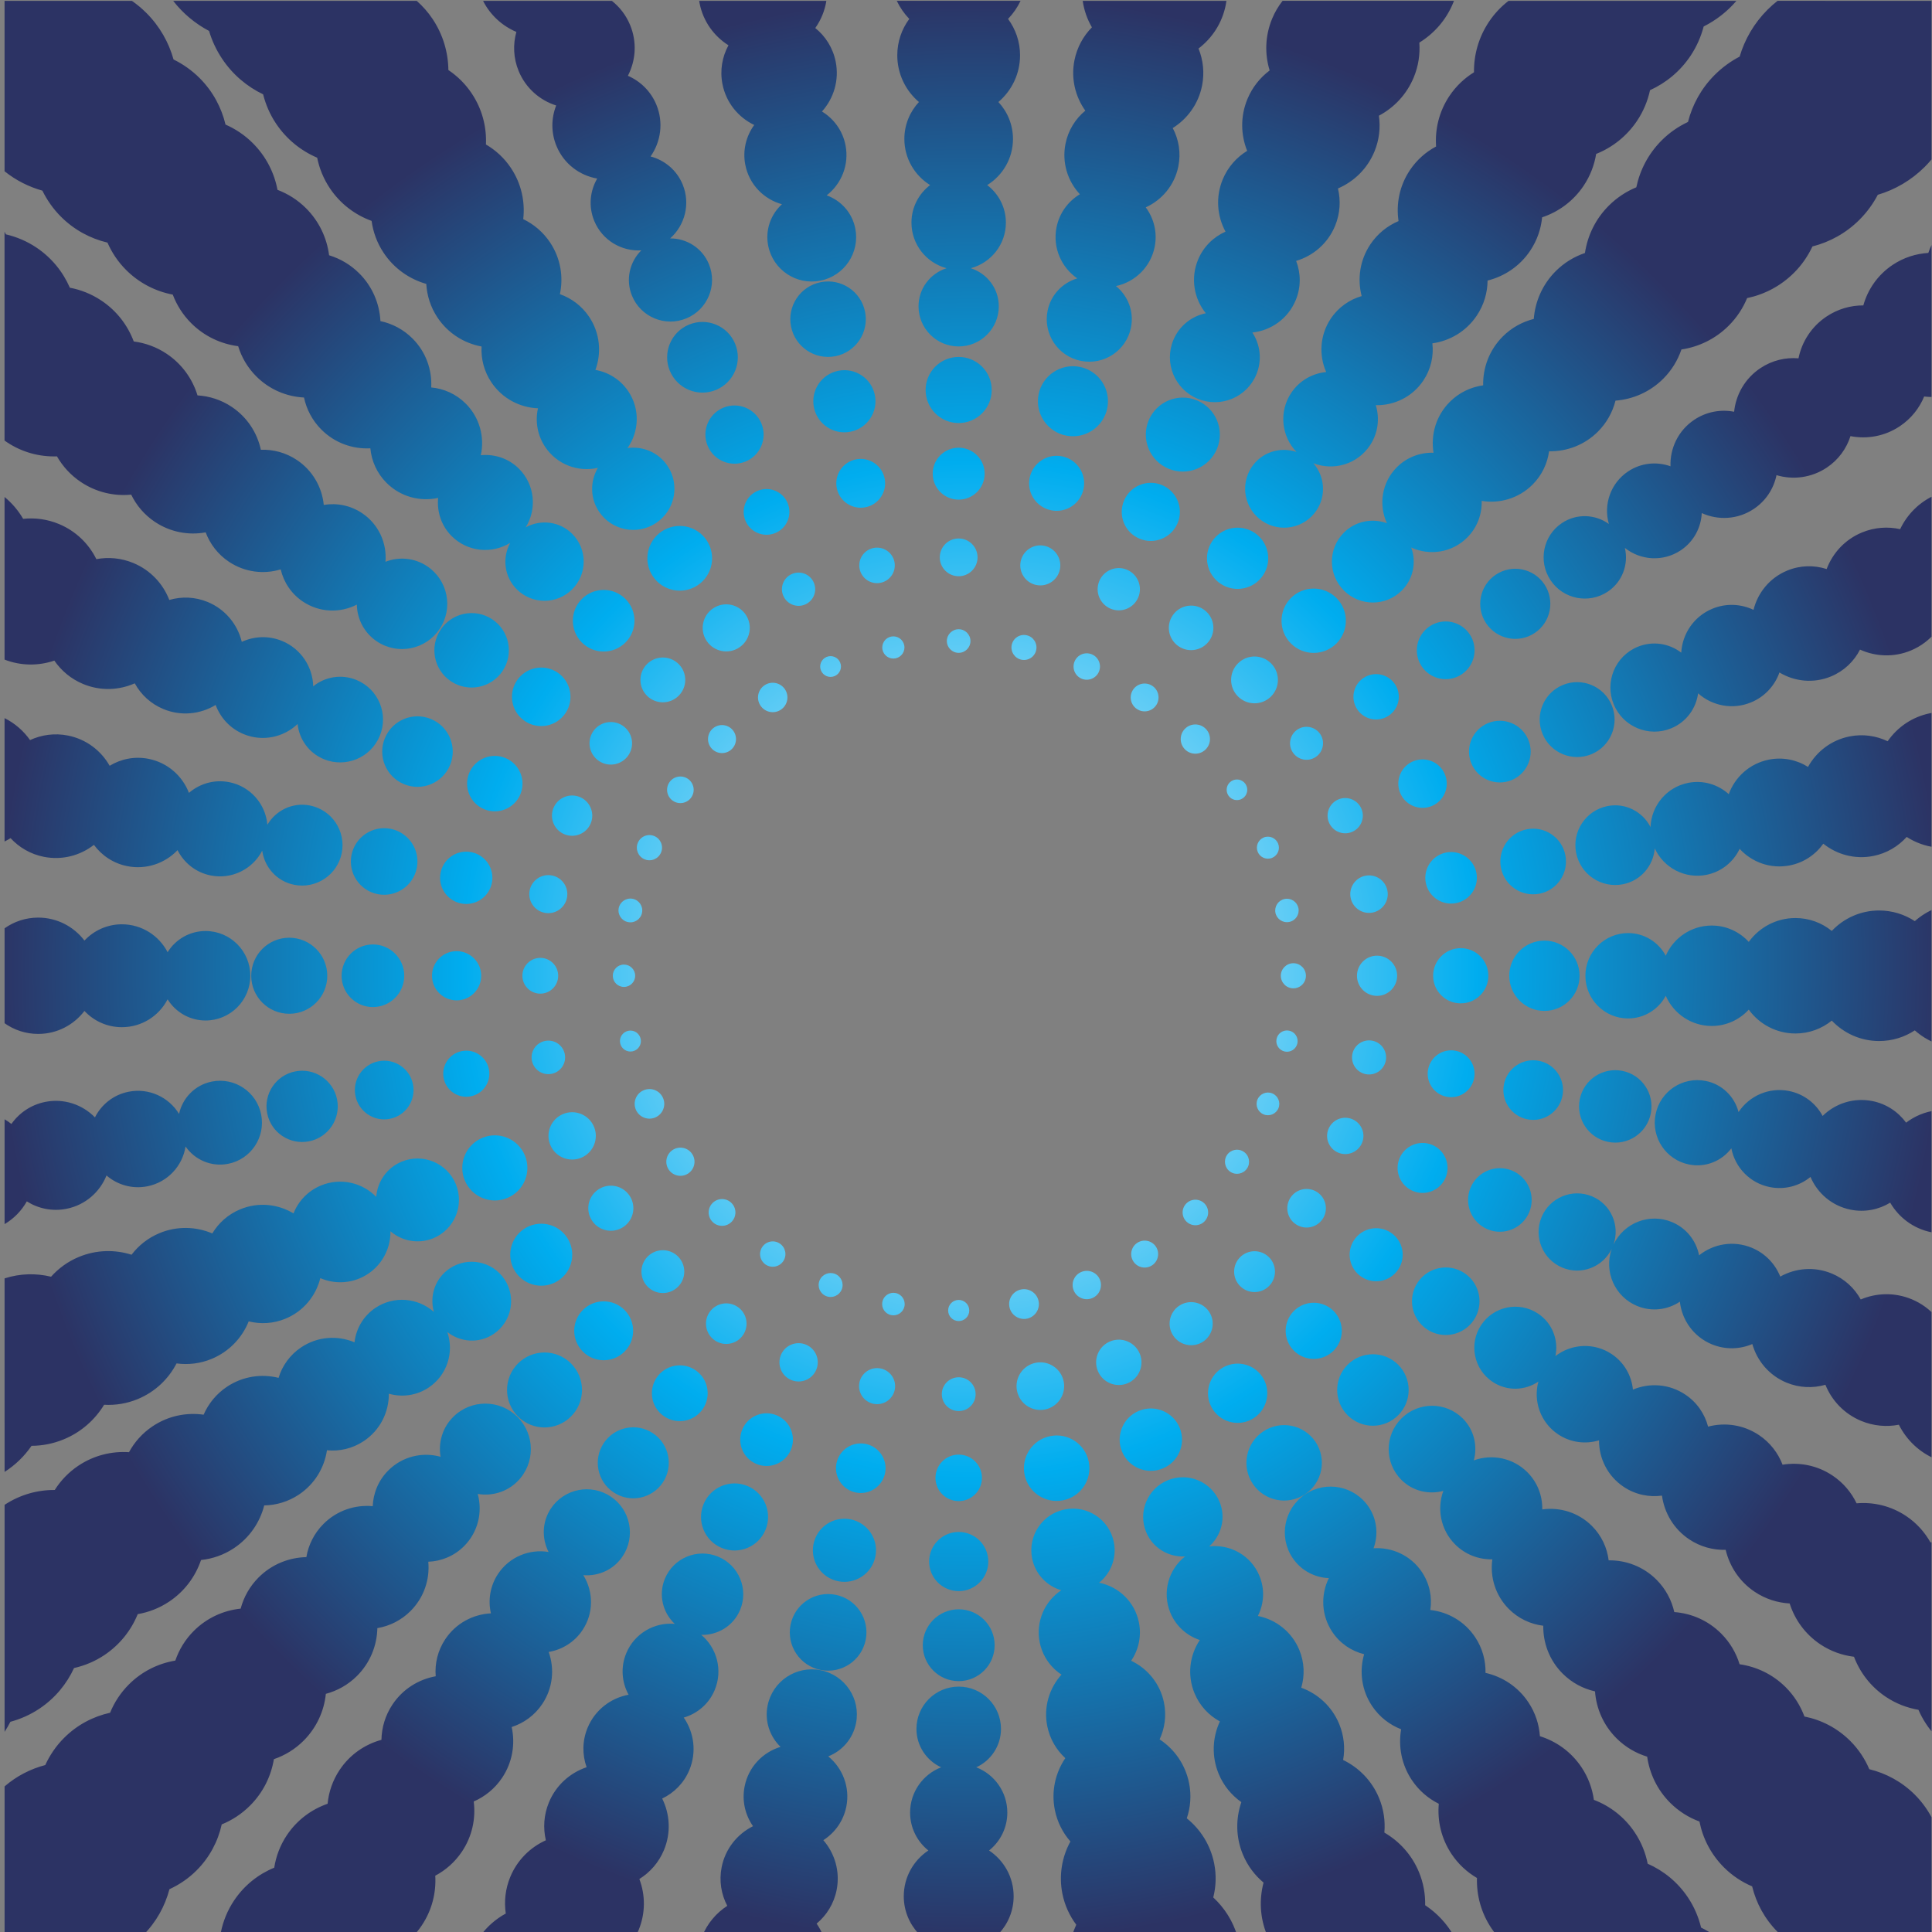<?xml version="1.0" encoding="UTF-8"?>
<svg version="1.1" viewBox="0 0 800 800" xml:space="preserve" xmlns="http://www.w3.org/2000/svg"><rect x="0" y="0" width="800" height="800" fill="#808080" stroke="none"/><defs><clipPath id="b"><path d="m0 600h600v-600h-600z"/></clipPath><radialGradient id="a" cx="0" cy="0" r="1" gradientTransform="matrix(300.3 0 0 -300.3 301.4 299.25)" gradientUnits="userSpaceOnUse"><stop stop-color="#fff" offset="0"/><stop stop-color="#00adef" offset=".52"/><stop stop-color="#2c3364" offset="1"/></radialGradient></defs><g transform="matrix(1.333 0 0 -1.333 0 800)"><g clip-path="url(#b)"><path d="m399.14 273.5c1.789-0.357 3.534 0.814 3.89 2.601 0.353 1.788-0.805 3.533-2.599 3.891-1.793 0.353-3.535-0.805-3.893-2.604-0.356-1.788 0.811-3.527 2.602-3.888m50.214-14.035c3.94-0.785 7.771 1.78 8.558 5.722 0.785 3.942-1.776 7.774-5.716 8.555-3.942 0.784-7.776-1.78-8.563-5.722-0.785-3.937 1.781-7.774 5.721-8.555m35.998 0.262c0.998 5.012-2.257 9.894-7.275 10.89-5.016 0.998-9.898-2.258-10.892-7.28-1.002-5.01 2.261-9.892 7.278-10.887 5.017-1.003 9.893 2.258 10.889 7.277m14.22-14.296c6.091-1.215 12.015 2.739 13.226 8.834 1.214 6.099-2.746 12.018-8.84 13.231-6.093 1.213-12.018-2.748-13.229-8.844-1.21-6.091 2.746-12.009 8.843-13.221m101.8 9.784c-3.405-0.429-6.594-1.769-9.264-3.806-2.456 3.351-6.103 5.839-10.503 6.713-5.803 1.154-11.506-0.764-15.43-4.627-2.076 3.875-5.804 6.825-10.448 7.75-6.251 1.241-12.357-1.539-15.667-6.543-1.237 4.761-5.07 8.644-10.216 9.665-7.169 1.426-14.14-3.23-15.562-10.397-1.426-7.164 3.229-14.132 10.4-15.559 5.147-1.025 10.174 1.096 13.137 5.02 1.144-5.892 5.722-10.801 11.967-12.04 4.65-0.923 9.222 0.376 12.62 3.159 2.149-5.068 6.682-9.024 12.489-10.178 4.394-0.875 8.719 0.027 12.27 2.182 2.671-4.598 7.213-8.081 12.838-9.201 0.457-0.091 0.914-0.164 1.369-0.221zm-177.12 11.266c2.863-0.567 5.652 1.295 6.222 4.164 0.572 2.868-1.291 5.654-4.159 6.225-2.869 0.564-5.652-1.298-6.223-4.167-0.569-2.869 1.291-5.65 4.16-6.222m50.793-42.863c2.087 5.036-0.308 10.821-5.348 12.908-5.038 2.083-10.817-0.312-12.903-5.349-2.089-5.04 0.306-10.818 5.348-12.904 5.036-2.086 10.815 0.303 12.903 5.345m-62.371 25.836c-1.194-2.88 0.175-6.179 3.053-7.373 2.883-1.194 6.181 0.173 7.378 3.049 1.192 2.881-0.18 6.182-3.058 7.375-2.879 1.192-6.182-0.171-7.373-3.051m36.397-15.082c1.644 3.962-0.238 8.5-4.198 10.145-3.958 1.636-8.498-0.241-10.14-4.202-1.641-3.959 0.242-8.5 4.202-10.14 3.96-1.642 8.5 0.24 10.136 4.197m152.3-43.224c-2.003 2.291-4.548 4.17-7.549 5.414-5.272 2.184-10.936 1.991-15.808-0.074-1.941 3.507-5.022 6.411-9.013 8.064-5.403 2.239-11.254 1.693-15.986-0.957-1.568 3.91-4.644 7.213-8.84 8.953-5.673 2.348-11.909 1.241-16.378-2.347-0.88 4.485-3.914 8.459-8.45 10.339-6.971 2.888-14.925-0.244-18.125-6.985 2.052 5.946-0.811 12.536-6.699 14.975-6.123 2.539-13.137-0.368-15.671-6.494-2.532-6.118 0.371-13.132 6.492-15.667 5.89-2.438 12.574 0.195 15.323 5.855-2.498-7.034 0.907-14.865 7.88-17.752 4.54-1.882 9.494-1.215 13.283 1.333 0.625-5.7 4.251-10.895 9.92-13.243 4.203-1.737 8.71-1.574 12.585 0.08 1.471-5.222 5.224-9.747 10.623-11.986 3.992-1.649 8.229-1.776 12.079-0.669 1.984-4.905 5.857-9.044 11.131-11.228 3.842-1.593 7.891-1.915 11.69-1.181 2.348-4.674 6.302-8.566 11.513-10.726zm-204.24 64.741c0.747 1.8-0.108 3.864-1.909 4.614-1.798 0.742-3.862-0.117-4.604-1.911-0.749-1.805 0.104-3.865 1.901-4.608 1.799-0.75 3.869 0.11 4.612 1.905m-14.95-19.738c1.721-1.148 4.049-0.691 5.198 1.035 1.15 1.719 0.688 4.043-1.035 5.19-1.718 1.156-4.045 0.691-5.196-1.027-1.147-1.726-0.682-4.051 1.033-5.198m40.731-32.625c3.785-2.527 8.9-1.512 11.429 2.278 2.532 3.782 1.513 8.902-2.275 11.428-3.78 2.535-8.896 1.51-11.43-2.27-2.524-3.789-1.506-8.905 2.276-11.436m-20.365 16.313c2.755-1.839 6.473-1.103 8.316 1.651 1.838 2.757 1.095 6.473-1.651 8.315-2.76 1.839-6.48 1.096-8.319-1.652-1.838-2.752-1.102-6.48 1.654-8.314m40.727-32.625c4.819-3.215 11.333-1.92 14.553 2.895 3.218 4.816 1.918 11.334-2.896 14.552-4.817 3.218-11.332 1.924-14.549-2.894-3.218-4.817-1.923-11.335 2.892-14.553m158.1-66.179c-0.57 0.02-1.142 0.022-1.711 5e-3 -1.789 3.182-4.314 6.016-7.556 8.182-4.716 3.152-10.143 4.399-15.383 3.943-1.627 3.385-4.133 6.398-7.482 8.634-4.747 3.173-10.289 4.205-15.513 3.362-1.392 3.634-3.868 6.887-7.346 9.212-4.832 3.228-10.576 3.989-15.788 2.616-1.031 3.931-3.433 7.52-7.076 9.954-5 3.342-11.113 3.713-16.273 1.542-0.418 4.324-2.698 8.429-6.591 11.033-5.492 3.669-12.526 3.219-17.482-0.615 1.025 4.935-0.93 10.214-5.38 13.185-5.848 3.911-13.758 2.335-17.671-3.513-3.905-5.846-2.327-13.76 3.519-17.67 4.447-2.974 10.076-2.761 14.239 0.077-1.644-6.043 0.631-12.71 6.125-16.385 3.893-2.598 8.559-3.133 12.713-1.865-0.033-5.598 2.652-11.102 7.652-14.446 3.644-2.434 7.876-3.279 11.904-2.728 0.728-5.338 3.63-10.355 8.462-13.585 3.482-2.325 7.435-3.365 11.322-3.262 1.223-5.149 4.295-9.876 9.038-13.047 3.348-2.236 7.095-3.398 10.842-3.607 1.585-5.018 4.812-9.551 9.526-12.699 3.244-2.169 6.827-3.418 10.454-3.857 1.867-4.914 5.206-9.319 9.911-12.465 3.153-2.105 6.598-3.413 10.111-4.018 1.303-2.993 3.121-5.788 5.434-8.23zm-187.11 71.88c-3.41 3.406-8.934 3.406-12.334 0-3.407-3.41-3.407-8.931 0-12.339 3.4-3.407 8.924-3.407 12.334 0 3.405 3.408 3.405 8.929 0 12.339m20.063-32.4c4.338 4.336 4.338 11.369 0 15.703-4.338 4.333-11.367 4.333-15.703 0-4.333-4.334-4.333-11.367 0-15.703 4.336-4.34 11.365-4.34 15.703 0m167.05-161.88v35.398c-0.215 0.066-0.43 0.128-0.645 0.189-1.439 3.038-3.382 5.896-5.893 8.409-4.053 4.053-8.975 6.671-14.163 7.938-1.353 3.178-3.308 6.166-5.903 8.763-4.042 4.042-9.026 6.574-14.244 7.602-1.231 3.314-3.156 6.43-5.818 9.095-4.036 4.032-9.089 6.395-14.332 7.144-1.061 3.496-2.969 6.793-5.734 9.553-4.053 4.055-9.247 6.259-14.547 6.654-0.829 3.678-2.653 7.18-5.516 10.045-4.1 4.102-9.498 6.102-14.873 6.025-0.477 3.904-2.197 7.68-5.192 10.674-4.209 4.207-9.961 5.907-15.434 5.144 0.089 4.171-1.445 8.371-4.629 11.557-4.496 4.498-11.019 5.713-16.631 3.677 1.204 4.501 0.099 9.488-3.432 13.018-5.265 5.259-13.796 5.259-19.065 0-5.265-5.266-5.265-13.8 0-19.071 3.534-3.527 8.522-4.632 13.02-3.425-2.034-5.615-0.82-12.138 3.678-16.634 3.183-3.184 7.381-4.718 11.552-4.629-0.765-5.476 0.935-11.227 5.146-15.44 2.994-2.994 6.772-4.711 10.674-5.188-0.075-5.373 1.925-10.773 6.025-14.872 2.867-2.864 6.365-4.688 10.047-5.517 0.392-5.3 2.6-10.492 6.652-14.545 2.764-2.763 6.057-4.669 9.551-5.734 0.751-5.241 3.112-10.296 7.144-14.33 2.665-2.664 5.785-4.589 9.101-5.82 1.028-5.218 3.56-10.2 7.6-14.24 2.595-2.596 5.583-4.552 8.764-5.905 1.262-5.185 3.886-10.112 7.935-14.163 0.479-0.478 0.969-0.935 1.471-1.372zm-207.18 202.01c2.482 2.475 2.482 6.496 0 8.967-2.476 2.483-6.494 2.483-8.975 0-2.473-2.471-2.473-6.492 0-8.967 2.481-2.479 6.499-2.479 8.975 0m-25.67 25.673c-1.548-1.551-1.548-4.062 0-5.612 1.549-1.547 4.064-1.547 5.606 0 1.549 1.55 1.549 4.061 0 5.612-1.542 1.546-4.057 1.546-5.606 0m-15.277-12.263c-1.917-1.278-2.436-3.876-1.158-5.798 1.287-1.925 3.887-2.437 5.806-1.155 1.922 1.283 2.439 3.882 1.159 5.807-1.285 1.916-3.887 2.437-5.807 1.146m36.32-54.354c4.229 2.821 5.368 8.538 2.547 12.769-2.827 4.226-8.545 5.358-12.772 2.538-4.229-2.825-5.364-8.543-2.541-12.767 2.821-4.23 8.543-5.365 12.766-2.54m15.838-23.706c5.383 3.591 6.828 10.874 3.238 16.256-3.598 5.38-10.874 6.828-16.254 3.229-5.378-3.589-6.826-10.868-3.235-16.256 3.595-5.374 10.873-6.82 16.251-3.229m-31.672 47.402c3.073 2.054 3.9 6.213 1.849 9.291-2.056 3.072-6.214 3.895-9.285 1.848-3.078-2.057-3.908-6.215-1.851-9.29 2.057-3.073 6.216-3.898 9.287-1.849m159.26-184.76c-1.454 1.04-2.984 1.948-4.57 2.725-0.794 3.247-2.118 6.416-4.081 9.354-3.206 4.802-7.597 8.321-12.513 10.492-0.662 3.38-1.985 6.686-4.018 9.727-3.202 4.795-7.691 8.202-12.698 10.114-0.491 3.506-1.732 6.964-3.831 10.107-3.203 4.796-7.823 8.073-12.932 9.665-0.254 3.655-1.419 7.294-3.598 10.556-3.227 4.827-8.052 7.929-13.303 9.114 0.087 3.815-0.945 7.688-3.225 11.102-3.288 4.927-8.455 7.836-13.915 8.433 0.599 3.977-0.207 8.179-2.614 11.787-3.445 5.152-9.254 7.764-15.025 7.386 1.518 4.129 1.128 8.9-1.503 12.834-4.369 6.531-13.2 8.286-19.733 3.922-6.536-4.363-8.295-13.198-3.926-19.732 2.625-3.938 6.883-6.125 11.277-6.298-2.561-5.19-2.369-11.562 1.073-16.712 2.412-3.607 5.987-5.96 9.889-6.927-1.535-5.271-0.824-11.158 2.467-16.082 2.28-3.412 5.469-5.848 9.025-7.23-0.915-5.305 0.106-10.952 3.327-15.779 2.18-3.262 5.096-5.729 8.372-7.362-0.479-5.327 0.777-10.848 3.981-15.643 2.101-3.144 4.821-5.615 7.876-7.409-0.15-5.356 1.276-10.807 4.483-15.601 0.599-0.896 1.242-1.744 1.926-2.543zm-171.8 145.35c4.948 2.047 7.293 7.714 5.245 12.66-2.045 4.94-7.713 7.291-12.655 5.24-4.943-2.044-7.293-7.72-5.244-12.656 2.046-4.942 7.709-7.289 12.654-5.244m-10.956 26.457c3.597 1.492 5.304 5.608 3.812 9.208-1.488 3.59-5.608 5.297-9.2 3.812-3.598-1.487-5.309-5.61-3.817-9.207 1.491-3.591 5.61-5.3 9.205-3.813m-8.572 32.212c-0.931 2.248-3.509 3.312-5.754 2.379-2.247-0.925-3.316-3.503-2.384-5.748 0.929-2.247 3.507-3.318 5.754-2.386 2.246 0.933 3.312 3.509 2.384 5.755m110.03-204.02c-2.24 3.994-5.353 7.269-8.995 9.681 0.076 3.43-0.529 6.93-1.926 10.303-2.223 5.366-6.083 9.549-10.745 12.265 0.313 3.547-0.189 7.22-1.647 10.734-2.233 5.391-6.296 9.454-11.159 11.815 0.634 3.652 0.295 7.517-1.23 11.193-2.26 5.46-6.636 9.382-11.779 11.255 1.109 3.739 1 7.866-0.61 11.748-2.339 5.651-7.283 9.433-12.864 10.538 1.896 3.756 2.214 8.279 0.478 12.471-2.625 6.34-9.105 9.901-15.598 9.129 3.793 3.39 5.268 8.903 3.211 13.872-2.61 6.294-9.825 9.281-16.11 6.678-6.294-2.608-9.286-9.824-6.678-16.111 2.061-4.974 7-7.829 12.085-7.543-5.14-4.051-7.203-11.145-4.576-17.487 1.734-4.187 5.158-7.161 9.152-8.478-3.165-4.725-3.987-10.896-1.645-16.545 1.607-3.883 4.447-6.879 7.877-8.741-2.31-4.964-2.632-10.831-0.374-16.291 1.524-3.676 4.016-6.65 7.047-8.783-1.767-5.108-1.767-10.851 0.462-16.243 1.458-3.518 3.701-6.467 6.431-8.754-1.377-5.22-1.146-10.903 1.076-16.275 0.06-0.145 0.121-0.289 0.183-0.431zm-121.48 135.46c5.509 1.091 9.087 6.447 7.992 11.96-1.096 5.507-6.447 9.085-11.959 7.985-5.506-1.094-9.084-6.447-7.987-11.956 1.092-5.507 6.447-9.089 11.954-7.989m-5.608 28.21c4.002 0.802 6.608 4.694 5.81 8.702-0.797 4.003-4.691 6.602-8.696 5.811-4.006-0.795-6.61-4.697-5.813-8.697 0.796-4.01 4.691-6.61 8.699-5.816m59.783-163.67c-1.397 4.773-4.054 8.892-7.513 12.094 0.846 3.35 1.005 6.932 0.285 10.548-1.143 5.758-4.26 10.618-8.505 14.029 1.151 3.407 1.467 7.148 0.711 10.927-1.151 5.805-4.571 10.583-9.154 13.599 1.589 3.431 2.163 7.365 1.369 11.353-1.188 5.954-5.116 10.646-10.205 13.072 2.276 3.359 3.264 7.587 2.412 11.883-1.279 6.43-6.317 11.152-12.372 12.35 3.625 2.926 5.553 7.711 4.58 12.6-1.395 7.011-8.209 11.563-15.22 10.171-7.012-1.388-11.563-8.204-10.167-15.216 0.971-4.893 4.58-8.574 9.053-9.891-5.14-3.423-7.981-9.717-6.7-16.154 0.851-4.291 3.382-7.819 6.772-10.051-3.772-4.186-5.61-10.026-4.428-15.979 0.797-3.99 2.831-7.405 5.612-9.967-3.078-4.543-4.414-10.262-3.258-16.07 0.751-3.777 2.475-7.109 4.842-9.818-2.614-4.774-3.637-10.456-2.494-16.215 0.721-3.617 2.239-6.866 4.306-9.64-0.538-1.171-0.995-2.382-1.363-3.625zm-70.831 195.52c0.495-2.506 2.934-4.131 5.434-3.637 2.502 0.502 4.129 2.934 3.631 5.441-0.496 2.498-2.929 4.132-5.433 3.631-2.506-0.499-4.13-2.935-3.632-5.435m-15.752 2.186c-1.817 0-3.286-1.471-3.286-3.281 0-1.821 1.469-3.282 3.286-3.282 1.809 0 3.278 1.461 3.278 3.282 0 1.81-1.469 3.281-3.278 3.281m-5.252-29.277c0-2.904 2.35-5.247 5.252-5.247 2.9 0 5.251 2.343 5.251 5.247 0 2.9-2.351 5.249-5.251 5.249-2.902 0-5.252-2.349-5.252-5.249m5.252-61.178c5.074 0 9.187 4.116 9.187 9.187 0 5.079-4.113 9.189-9.187 9.189-5.075 0-9.193-4.11-9.193-9.189 0-5.071 4.118-9.187 9.193-9.187m0 27.963c3.987 0 7.214 3.232 7.214 7.22 0 3.985-3.227 7.221-7.214 7.221-3.993 0-7.222-3.236-7.222-7.221 0-3.988 3.229-7.22 7.222-7.22m0-55.922c6.158 0 11.16 4.993 11.16 11.152 0 6.167-5.002 11.16-11.16 11.16-6.167 0-11.164-4.993-11.164-11.16 0-6.159 4.997-11.152 11.164-11.152m13.355-79.289c-0.29 0.285-0.589 0.561-0.895 0.828 2.846 3.053 4.601 7.133 4.601 11.635 0 5.933-3.034 11.157-7.631 14.214 3.451 2.763 5.667 7.008 5.667 11.775 0 6.411-4.003 11.878-9.639 14.065 4.521 2.075 7.669 6.633 7.669 11.929 0 7.252-5.878 13.132-13.127 13.132-7.254 0-13.129-5.88-13.129-13.132 0-5.296 3.145-9.854 7.671-11.929-5.638-2.187-9.644-7.654-9.644-14.065 0-4.767 2.218-9.012 5.668-11.775-4.599-3.057-7.634-8.281-7.634-14.214 0-4.502 1.758-8.582 4.604-11.635-0.307-0.267-0.606-0.543-0.896-0.828zm-39.237 118.02c1.05 5.306-2.393 10.467-7.707 11.524-5.31 1.054-10.47-2.391-11.527-7.705-1.057-5.304 2.393-10.469 7.703-11.524 5.308-1.052 10.472 2.397 11.531 7.705m3.007 25.903c0.832 4.175-1.881 8.225-6.054 9.056-4.17 0.828-8.225-1.881-9.056-6.052-0.826-4.167 1.882-8.224 6.054-9.056 4.173-0.829 8.225 1.88 9.056 6.052m3.01 25.899c0.606 3.038-1.364 5.985-4.403 6.589-3.035 0.604-5.978-1.363-6.585-4.395-0.601-3.036 1.37-5.985 4.403-6.588 3.034-0.602 5.981 1.365 6.585 4.394m-23.029-87.06c6.45-1.281 12.716 2.905 13.999 9.352 1.279 6.45-2.906 12.714-9.357 13.992-6.443 1.287-12.711-2.901-13.996-9.346-1.28-6.448 2.905-12.718 9.354-13.998m0.881-82.764c-0.563 1.398-1.278 2.728-2.13 3.965 3.097 2.574 5.366 6.183 6.213 10.437 1.142 5.743-0.566 11.38-4.129 15.484 3.569 2.278 6.249 5.943 7.142 10.421 1.2 6.042-1.154 11.96-5.613 15.607 4.287 1.69 7.658 5.443 8.623 10.296 1.506 7.585-3.419 14.963-11.005 16.47-7.583 1.504-14.959-3.421-16.465-11.005-0.965-4.849 0.712-9.609 4.025-12.809-5.517-1.66-9.955-6.228-11.154-12.272-0.891-4.484 0.179-8.896 2.605-12.364-4.861-2.43-8.597-6.981-9.74-12.728-0.846-4.254-0.129-8.452 1.746-12.014-3.452-2.239-6.229-5.512-7.817-9.488zm25.158 195.73c0.379 1.902-0.855 3.741-2.747 4.121-1.896 0.374-3.739-0.855-4.122-2.751-0.375-1.893 0.859-3.739 2.756-4.117 1.896-0.382 3.737 0.851 4.113 2.747m-83.51-195.73c0.338 0.627 0.647 1.277 0.926 1.95 2.186 5.278 2.103 10.918 0.232 15.868 3.313 2.061 6.045 5.124 7.652 9.004 2.225 5.37 1.835 11.163-0.558 15.994 3.683 1.754 6.763 4.811 8.446 8.874 2.307 5.573 1.444 11.658-1.746 16.276 4.199 1.215 7.829 4.249 9.63 8.596 2.551 6.155 0.662 13.041-4.195 17.103 5.106-0.154 10.011 2.774 12.082 7.769 2.672 6.447-0.394 13.848-6.845 16.525-6.453 2.671-13.854-0.393-16.528-6.846-2.066-4.996-0.67-10.534 3.051-14.035-6.304 0.562-12.512-2.97-15.06-9.131-1.801-4.346-1.379-9.059 0.731-12.882-5.522-1.015-10.434-4.707-12.742-10.275-1.683-4.067-1.665-8.403-0.302-12.247-5.109-1.726-9.479-5.545-11.705-10.916-1.609-3.88-1.842-7.98-0.954-11.779-4.824-2.179-8.871-6.108-11.056-11.384-1.543-3.733-1.942-7.645-1.395-11.37-3.123-1.7-5.885-4.099-8.017-7.094zm59.151 198.9c1.897-0.786 4.074 0.116 4.859 2.013 0.785 1.896-0.115 4.073-2.014 4.862-1.897 0.784-4.075-0.117-4.859-2.021-0.788-1.897 0.113-4.073 2.014-4.854m-10.807-26.082c3.041-1.258 6.523 0.188 7.779 3.222 1.262 3.042-0.185 6.519-3.218 7.774-3.038 1.264-6.521-0.181-7.782-3.217-1.254-3.04 0.186-6.52 3.221-7.779m-0.105-21.649c1.73 4.174-0.255 8.967-4.431 10.692-4.175 1.735-8.96-0.253-10.69-4.426-1.73-4.177 0.25-8.964 4.426-10.696 4.178-1.726 8.965 0.255 10.695 4.43m-21.495-30.507c5.315-2.201 11.405 0.327 13.606 5.635 2.206 5.323-0.319 11.414-5.633 13.617-5.314 2.2-11.41-0.327-13.608-5.638-2.204-5.321 0.318-11.412 5.635-13.614m-95.908-120.66c0.998 1.039 1.92 2.179 2.748 3.419 3.164 4.734 4.485 10.149 4.179 15.431 3.241 1.714 6.117 4.232 8.298 7.494 3.183 4.763 4.318 10.285 3.648 15.553 3.47 1.513 6.569 3.992 8.828 7.371 3.22 4.822 4.111 10.509 2.961 15.758 3.757 1.209 7.153 3.636 9.516 7.172 3.311 4.953 3.835 10.939 1.977 16.152 4.133 0.692 7.988 3.006 10.501 6.768 3.546 5.311 3.429 11.986 0.263 17.083 4.68-0.373 9.416 1.667 12.207 5.851 4.111 6.148 2.457 14.466-3.691 18.575-6.152 4.109-14.465 2.455-18.573-3.693-2.796-4.183-2.871-9.344-0.736-13.523-5.914 0.975-12.127-1.473-15.675-6.781-2.511-3.762-3.177-8.207-2.237-12.29-5.526-0.279-10.857-3.057-14.167-8.011-2.364-3.54-3.305-7.602-2.983-11.532-5.289-0.951-10.205-3.949-13.426-8.77-2.26-3.383-3.359-7.19-3.432-10.975-5.124-1.399-9.791-4.56-12.973-9.324-2.18-3.261-3.406-6.879-3.749-10.532-4.995-1.742-9.494-5.031-12.66-9.768-2.101-3.144-3.376-6.593-3.922-10.097-4.917-2.007-9.31-5.454-12.483-10.201-2.048-3.066-3.386-6.395-4.081-9.8-0.87-0.402-1.723-0.846-2.555-1.33zm90.082 163.9c2.659 3.982 1.592 9.362-2.388 12.02-3.979 2.661-9.364 1.587-12.022-2.393-2.658-3.976-1.589-9.36 2.391-12.018 3.979-2.659 9.358-1.585 12.019 2.391m-27.774-25.968c5.063-3.385 11.914-2.018 15.296 3.045 3.386 5.069 2.023 11.915-3.042 15.296-5.066 3.381-11.912 2.027-15.299-3.04-3.382-5.063-2.02-11.922 3.045-15.301m31.508 47.16c2.893-1.938 6.811-1.157 8.742 1.74 1.936 2.893 1.156 6.811-1.739 8.736-2.891 1.937-6.806 1.157-8.742-1.738-1.931-2.893-1.154-6.808 1.739-8.738m15.757 23.575c1.807-1.203 4.252-0.723 5.461 1.085 1.21 1.812 0.726 4.26-1.087 5.465-1.807 1.213-4.252 0.721-5.459-1.084-1.21-1.808-0.725-4.253 1.085-5.466m-43.859-27.021c3.571 3.572 3.571 9.368 0 12.931-3.576 3.577-9.365 3.577-12.938 0-3.577-3.563-3.577-9.359 0-12.931 3.573-3.576 9.362-3.576 12.938 0m16.613 20.142c2.6 2.603 2.6 6.81 0 9.413-2.599 2.592-6.812 2.592-9.407 0-2.599-2.603-2.599-6.81 0-9.413 2.595-2.597 6.808-2.597 9.407 0m-166.51-201.79c0.115 0.111 0.23 0.225 0.343 0.338 4.109 4.112 6.816 9.074 8.19 14.315 3.048 1.401 5.913 3.323 8.424 5.836 4.074 4.071 6.661 9.055 7.816 14.291 3.203 1.3 6.203 3.249 8.802 5.847 4.073 4.074 6.524 9.14 7.406 14.418 3.363 1.152 6.53 3.045 9.213 5.73 4.075 4.075 6.379 9.245 6.926 14.564 3.549 0.947 6.906 2.794 9.687 5.574 4.105 4.112 6.198 9.458 6.312 14.839 3.773 0.64 7.394 2.4 10.306 5.311 4.189 4.191 6.026 9.839 5.517 15.31 4.034 0.158 8.022 1.759 11.1 4.835 4.396 4.394 5.807 10.64 4.252 16.23 4.362-0.738 9 0.547 12.365 3.912 5.519 5.526 5.519 14.478 0 19.999-5.519 5.523-14.476 5.523-19.989 0-3.371-3.365-4.657-8.004-3.916-12.368-5.593 1.557-11.837 0.148-16.235-4.251-3.079-3.078-4.678-7.065-4.838-11.097-5.469 0.509-11.119-1.331-15.304-5.52-2.912-2.915-4.671-6.534-5.313-10.305-5.381-0.115-10.727-2.206-14.834-6.309-2.783-2.785-4.63-6.146-5.577-9.692-5.32-0.551-10.492-2.855-14.568-6.931-2.682-2.682-4.574-5.847-5.727-9.209-5.278-0.88-10.344-3.332-14.416-7.401-2.597-2.598-4.544-5.598-5.844-8.8-5.239-1.155-10.227-3.741-14.301-7.82-2.512-2.512-4.438-5.379-5.839-8.428-4.547-1.194-8.884-3.39-12.634-6.634v-46.584zm116.81 161.5c4.55-4.547 11.92-4.547 16.468 0 4.548 4.544 4.548 11.922 0 16.467s-11.918 4.545-16.468 0c-4.541-4.545-4.541-11.923 0-16.467m60.44 66.314c-1.627-1.625-1.627-4.256 0-5.88 1.623-1.622 4.256-1.622 5.878 0 1.626 1.624 1.626 4.255 0 5.88-1.622 1.624-4.255 1.624-5.878 0m-6.353 15.251c-1.344 2.005-4.062 2.551-6.071 1.206-2.009-1.346-2.552-4.062-1.21-6.076 1.346-2.006 4.061-2.549 6.073-1.205 2.012 1.346 2.553 4.063 1.208 6.075m-41.514-39.322c4.417 2.948 5.609 8.936 2.656 13.351-2.957 4.425-8.936 5.613-13.359 2.663-4.421-2.957-5.613-8.937-2.657-13.359 2.954-4.42 8.935-5.613 13.36-2.655m20.153 16.62c3.216 2.155 4.077 6.499 1.93 9.717-2.147 3.219-6.499 4.082-9.712 1.928-3.218-2.142-4.08-6.491-1.933-9.709 2.148-3.218 6.499-4.08 9.715-1.936m-192.21-156.82c0.658 1.008 1.259 2.047 1.801 3.111 3.128 0.846 6.176 2.18 9.018 4.078 4.866 3.254 8.47 7.669 10.753 12.621 3.265 0.735 6.453 2.042 9.401 4.011 4.841 3.235 8.347 7.716 10.383 12.731 3.393 0.586 6.723 1.858 9.772 3.896 4.823 3.224 8.163 7.821 9.897 12.921 3.558 0.371 7.079 1.573 10.257 3.7 4.846 3.238 8.024 8.022 9.37 13.254 3.719 0.071 7.461 1.154 10.783 3.373 4.911 3.279 7.892 8.347 8.703 13.761 3.896-0.391 7.943 0.518 11.452 2.864 5.091 3.402 7.817 9.009 7.773 14.706 4.062-1.167 8.591-0.616 12.378 1.915 5.757 3.851 7.951 11.003 5.78 17.252 4.058-3.209 9.847-3.654 14.378-0.622 5.625 3.755 7.141 11.371 3.382 16.999-3.762 5.624-11.372 7.141-17 3.376-4.532-3.026-6.337-8.539-4.926-13.516-4.941 4.396-12.39 5.107-18.148 1.263-3.788-2.533-6.034-6.504-6.511-10.705-5.246 2.222-11.469 1.851-16.558-1.555-3.511-2.343-5.901-5.738-7.033-9.485-5.309 1.322-11.132 0.509-16.04-2.77-3.322-2.22-5.755-5.264-7.243-8.671-5.349 0.759-10.984-0.351-15.83-3.591-3.179-2.123-5.641-4.914-7.345-8.056-5.377 0.349-10.903-0.974-15.728-4.198-3.048-2.038-5.497-4.627-7.337-7.54-5.356 0.04-10.78-1.453-15.582-4.615zm202.08 190.82c2.346 0.972 3.46 3.661 2.483 6.004-0.97 2.35-3.658 3.46-6.004 2.488-2.342-0.971-3.458-3.661-2.487-6.004 0.973-2.347 3.662-3.459 6.008-2.488m-22.961-12.496c3.75 1.555 5.534 5.857 3.979 9.608-1.555 3.752-5.855 5.534-9.606 3.98s-5.535-5.856-3.983-9.608c1.556-3.751 5.859-5.534 9.61-3.98m-22.961-12.498c5.157 2.14 7.61 8.056 5.472 13.216-2.137 5.159-8.052 7.608-13.211 5.469-5.159-2.136-7.61-8.053-5.475-13.21 2.14-5.155 8.055-7.61 13.214-5.475m-156.16-85.089c3.371 2.152 6.189 4.928 8.375 8.101 3.346 0.021 6.741 0.661 10.022 2.021 5.42 2.241 9.68 6.083 12.52 10.733 3.464-0.19 7.021 0.345 10.441 1.763 5.418 2.242 9.564 6.254 12.064 11.085 3.578-0.483 7.324-0.076 10.899 1.404 5.467 2.269 9.469 6.567 11.514 11.654 3.68-0.913 7.671-0.72 11.442 0.842 5.614 2.327 9.445 7.119 10.8 12.596 3.738-1.615 8.101-1.781 12.161-0.1 6.085 2.523 9.719 8.443 9.637 14.652 3.565-3.07 8.681-4.078 13.326-2.156 6.565 2.725 9.683 10.248 6.965 16.818-2.722 6.562-10.251 9.686-16.817 6.96-4.642-1.921-7.547-6.25-7.898-10.938-4.329 4.441-11.086 6.055-17.172 3.538-4.061-1.681-7.028-4.883-8.533-8.668-4.83 2.915-10.926 3.596-16.538 1.271-3.773-1.563-6.731-4.247-8.687-7.496-5.046 2.152-10.915 2.36-16.382 0.097-3.574-1.48-6.51-3.841-8.699-6.712-5.184 1.65-10.954 1.557-16.374-0.689-3.419-1.417-6.311-3.553-8.627-6.139-4.648 1.125-9.627 1.034-14.439-0.522zm0 76.976c2.916 1.714 5.284 4.173 6.906 7.065 3.542-2.239 7.905-3.188 12.336-2.308 5.841 1.16 10.365 5.204 12.419 10.35 3.372-2.906 7.992-4.298 12.696-3.362 6.331 1.259 10.912 6.341 11.861 12.363 2.862-4.141 8.003-6.419 13.252-5.374 7.054 1.404 11.635 8.255 10.231 15.305-1.403 7.06-8.256 11.642-15.311 10.239-5.253-1.046-9.131-5.121-10.19-10.045-3.185 5.202-9.358 8.147-15.687 6.884-4.705-0.935-8.441-3.986-10.443-7.965-3.867 3.969-9.594 5.97-15.43 4.81-4.433-0.88-8.104-3.428-10.519-6.852-0.673 0.53-1.382 1.015-2.121 1.449zm119.7 32.706c4.94 0.98 8.147 5.785 7.162 10.722-0.981 4.934-5.781 8.141-10.718 7.158-4.934-0.984-8.143-5.784-7.159-10.72 0.981-4.935 5.779-8.142 10.715-7.16m-25.112-6.988c5.996 1.193 9.888 7.02 8.695 13.017-1.189 5.993-7.017 9.888-13.014 8.695-5.998-1.194-9.889-7.02-8.697-13.017 1.195-5.997 7.019-9.884 13.016-8.695m75.341 20.965c2.82 0.557 4.655 3.3 4.091 6.123-0.557 2.818-3.301 4.651-6.122 4.092-2.82-0.563-4.654-3.302-4.094-6.13 0.561-2.818 3.305-4.652 6.125-4.085m-25.113-6.988c3.879 0.767 6.397 4.536 5.627 8.421-0.773 3.878-4.542 6.395-8.423 5.623-3.877-0.767-6.398-4.538-5.625-8.425 0.77-3.873 4.539-6.393 8.421-5.619m52.785 17.801c-0.353 1.765-2.065 2.908-3.83 2.56-1.76-0.358-2.908-2.069-2.557-3.831 0.351-1.763 2.067-2.911 3.831-2.558 1.762 0.351 2.906 2.065 2.556 3.829m-197.6 4.903c2.95-2.093 6.556-3.323 10.449-3.323 5.861 0 11.056 2.806 14.356 7.136 2.916-3.103 7.043-5.05 11.635-5.045 6.186 0 11.541 3.517 14.198 8.656 2.453-3.942 6.81-6.577 11.796-6.577 7.678 7e-3 13.901 6.225 13.897 13.897 4e-3 7.677-6.219 13.892-13.897 13.901-4.986 0-9.343-2.635-11.796-6.579-2.658 5.14-8.013 8.661-14.198 8.667-4.591 0-8.72-1.951-11.635-5.054-3.302 4.326-8.497 7.13-14.356 7.133-3.893 0-7.498-1.232-10.449-3.326zm100.24 14.739c-5e-3 6.528-5.293 11.814-11.813 11.823-6.525-9e-3 -11.813-5.295-11.813-11.818 0-6.524 5.288-11.811 11.813-11.811 6.523-3e-3 11.813 5.287 11.813 11.806m60.609 5e-3c0-3.065 2.491-5.556 5.562-5.556 3.067 0 5.559 2.491 5.559 5.556 0 3.072-2.492 5.56-5.561 5.56s-5.56-2.492-5.56-5.56m31.554-3.468c1.92 0 3.475 1.546 3.475 3.468 0 1.925-1.555 3.472-3.475 3.472-1.916 9e-3 -3.474-1.547-3.474-3.472 0-1.915 1.556-3.476 3.474-3.468m-51.989-4.18c4.224 0 7.643 3.43 7.643 7.648 0 4.226-3.419 7.642-7.643 7.647-4.223 0-7.644-3.425-7.644-7.647 3e-3 -4.227 3.421-7.64 7.644-7.648m-16.263 7.648c0 5.376-4.358 9.729-9.729 9.729-5.373 0-9.731-4.353-9.731-9.729 0-5.375 4.358-9.727 9.731-9.727 5.371 0 9.729 4.352 9.729 9.727m-124.16 41.704c0.638 0.318 1.258 0.669 1.86 1.048 2.658-2.877 6.199-4.982 10.334-5.803 5.705-1.134 11.315 0.397 15.567 3.715 2.422-3.301 6.024-5.752 10.359-6.615 5.93-1.178 11.738 0.894 15.62 4.97 1.976-3.929 5.663-6.944 10.308-7.865 6.602-1.314 13.042 2.002 15.991 7.694 0.715-5.147 4.553-9.523 9.937-10.593 6.803-1.352 13.414 3.066 14.768 9.868 1.35 6.795-3.066 13.409-9.869 14.763-5.381 1.072-10.601-1.5-13.233-5.977-0.545 6.385-5.228 11.908-11.831 13.223-4.645 0.924-9.205-0.451-12.533-3.323-2.025 5.251-6.598 9.389-12.525 10.57-4.335 0.862-8.602-0.027-12.107-2.152-2.657 4.695-7.253 8.258-12.961 9.394-4.132 0.822-8.21 0.233-11.764-1.407-2.013 2.848-4.712 5.216-7.921 6.819zm190.78-20.697c-0.398-1.999 0.899-3.946 2.904-4.339 1.997-0.4 3.94 0.898 4.338 2.899 0.4 1.998-0.902 3.942-2.899 4.343-2.002 0.397-3.947-0.903-4.343-2.903m-55.337 11.004c-0.875-4.398 1.981-8.673 6.385-9.553 4.397-0.873 8.676 1.985 9.553 6.388 0.878 4.396-1.984 8.675-6.383 9.549-4.404 0.876-8.679-1.98-9.555-6.384m39.259-7.807c0.638 3.201-1.442 6.308-4.644 6.95-3.198 0.634-6.309-1.446-6.949-4.644-0.638-3.2 1.443-6.316 4.646-6.95 3.198-0.633 6.31 1.442 6.947 4.644m-54.768 21.441c-5.603 1.108-11.043-2.527-12.161-8.124-1.113-5.606 2.525-11.052 8.125-12.166 5.602-1.111 11.048 2.526 12.159 8.128 1.115 5.598-2.523 11.045-8.123 12.162m78.884-9.471c2-0.826 4.287 0.121 5.113 2.119 0.83 1.994-0.122 4.285-2.117 5.111-1.996 0.831-4.284-0.123-5.111-2.116-0.825-1.998 0.119-4.283 2.115-5.114m-198.82 62.036c5.147-1.995 10.591-1.964 15.465-0.313 2.15-3.132 5.192-5.708 8.963-7.272 5.355-2.215 11.108-1.961 16.02 0.216 1.9-3.478 4.948-6.355 8.893-7.99 5.512-2.286 11.499-1.608 16.235 1.27 1.459-3.953 4.48-7.311 8.679-9.05 5.894-2.442 12.424-1.005 16.773 3.127 0.492-4.695 3.474-8.975 8.14-10.909 6.789-2.811 14.571 0.414 17.382 7.206 2.812 6.784-0.411 14.562-7.199 17.375-4.666 1.932-9.8 1.013-13.468-1.953-0.153 5.993-3.751 11.626-9.649 14.075-4.199 1.737-8.713 1.498-12.537-0.265-1.315 5.382-5.071 10.094-10.581 12.378-3.947 1.633-8.137 1.751-11.939 0.637-1.935 5.011-5.824 9.259-11.178 11.478-3.772 1.564-7.743 1.893-11.482 1.198-2.349 4.759-6.348 8.726-11.634 10.917-3.64 1.509-7.446 1.997-11.104 1.6-1.492 2.559-3.434 4.869-5.779 6.789zm170.52-46.075c-1.322-3.19 0.194-6.855 3.387-8.181 3.195-1.319 6.858 0.199 8.183 3.39 1.32 3.193-0.199 6.855-3.39 8.18-3.196 1.321-6.858-0.195-8.18-3.389m-26.184 10.846c-1.818-4.393 0.265-9.431 4.66-11.246 4.389-1.821 9.426 0.268 11.247 4.657 1.815 4.393-0.266 9.428-4.66 11.248-4.393 1.82-9.426-0.268-11.247-4.659m-5.943 2.465c2.313 5.583-0.339 11.993-5.931 14.309-5.584 2.316-11.994-0.337-14.311-5.928-2.313-5.591 0.34-12.002 5.932-14.311 5.585-2.316 11.994 0.338 14.31 5.93m13.124 45.265c-5.314 3.548-12.501 2.119-16.047-3.191-3.551-5.313-2.121-12.496 3.19-16.044 5.315-3.553 12.499-2.119 16.047 3.191 3.55 5.313 2.122 12.496-3.19 16.044m-151.52 55.545c0.236-0.169 0.475-0.335 0.718-0.497 4.782-3.197 10.225-4.599 15.565-4.42 1.781-3.093 4.259-5.846 7.428-7.961 4.788-3.202 10.311-4.446 15.63-3.924 1.611-3.313 4.076-6.264 7.359-8.459 4.826-3.225 10.482-4.222 15.776-3.259 1.347-3.596 3.778-6.825 7.215-9.122 4.927-3.293 10.833-3.975 16.093-2.377 0.918-3.949 3.265-7.575 6.9-10.006 5.172-3.456 11.586-3.599 16.752-0.94 0.084-4.443 2.259-8.778 6.235-11.435 6.453-4.315 15.173-2.574 19.488 3.872 4.308 6.455 2.571 15.175-3.88 19.483-3.974 2.657-8.813 3.01-12.949 1.385 0.478 5.793-2.11 11.665-7.283 15.12-3.64 2.432-7.887 3.212-11.886 2.546-0.537 5.471-3.428 10.666-8.354 13.958-3.436 2.296-7.347 3.305-11.187 3.175-1.135 5.259-4.223 10.101-9.047 13.323-3.284 2.195-6.955 3.344-10.632 3.564-1.554 5.112-4.816 9.743-9.606 12.944-3.167 2.114-6.659 3.35-10.196 3.811-1.877 5.003-5.257 9.495-10.04 12.688-3.064 2.049-6.404 3.368-9.811 4.007-2.136 4.915-5.64 9.304-10.425 12.501-2.967 1.981-6.172 3.308-9.453 4.079-0.133 0.274-0.269 0.547-0.41 0.817zm171.76-72.045c-4.173 2.785-9.82 1.662-12.61-2.512-2.788-4.169-1.664-9.819 2.508-12.605 4.172-2.794 9.818-1.67 12.609 2.507 2.789 4.176 1.664 9.818-2.507 12.61m22.058-25.677c2.028 3.042 1.213 7.145-1.824 9.17-3.033 2.031-7.141 1.212-9.169-1.821-2.025-3.039-1.213-7.138 1.826-9.171 3.034-2.03 7.139-1.212 9.167 1.822m13.822-14.203c1.897-1.269 4.466-0.754 5.731 1.142 1.266 1.898 0.758 4.462-1.14 5.731-1.898 1.261-4.463 0.756-5.729-1.143-1.27-1.898-0.759-4.461 1.138-5.73m-8.077 32.652c2.716-2.716 7.125-2.716 9.844 0 2.722 2.716 2.722 7.125 0 9.842-2.719 2.716-7.128 2.716-9.844 0-2.716-2.717-2.716-7.126 0-9.842m-20.228 30.07c-3.735-3.739-3.735-9.799 0-13.539 3.737-3.729 9.799-3.729 13.537 0 3.74 3.74 3.74 9.8 0 13.539-3.738 3.737-9.8 3.737-13.537 0m46.606-40.451c-1.697 1.698-4.453 1.698-6.151 0-1.695-1.702-1.695-4.457 0-6.158 1.698-1.696 4.454-1.696 6.151 0 1.7 1.701 1.7 4.456 0 6.158m-225.94 226.24v-52.936c3.553-2.848 7.559-4.847 11.749-6.018 1.436-2.919 3.341-5.665 5.77-8.095 4.129-4.13 9.158-6.79 14.451-8.051 1.351-3.076 3.258-5.964 5.775-8.481 4.112-4.112 9.189-6.664 14.502-7.667 1.228-3.231 3.124-6.269 5.726-8.873 4.098-4.096 9.258-6.463 14.595-7.151 1.047-3.43 2.919-6.664 5.633-9.378 4.116-4.117 9.428-6.29 14.818-6.571 0.777-3.652 2.57-7.129 5.406-9.967 4.177-4.176 9.74-6.097 15.207-5.809 0.355-3.913 2.027-7.727 5.022-10.724 4.352-4.353 10.433-5.904 16.028-4.681-0.399-4.239 0.955-8.61 4.198-11.858 4.942-4.942 12.5-5.619 18.199-2.103-2.524-4.622-1.886-10.519 2.027-14.428 4.755-4.761 12.469-4.761 17.226 0 4.757 4.751 4.757 12.47 0 17.224-3.915 3.915-9.808 4.555-14.43 2.028 3.518 5.703 2.841 13.256-2.104 18.203-3.244 3.244-7.617 4.6-11.854 4.197 1.221 5.598-0.33 11.676-4.682 16.029-2.996 2.994-6.812 4.663-10.725 5.018 0.289 5.467-1.633 11.029-5.811 15.207-2.835 2.836-6.314 4.628-9.965 5.405-0.28 5.391-2.453 10.703-6.57 14.82-2.714 2.714-5.947 4.586-9.377 5.632-0.689 5.337-3.056 10.497-7.153 14.595-2.605 2.603-5.642 4.5-8.875 5.727-1.002 5.312-3.553 10.388-7.663 14.498-2.518 2.52-5.409 4.429-8.484 5.781-1.262 5.291-3.923 10.318-8.05 14.444-2.43 2.429-5.175 4.335-8.094 5.772-1.48 5.293-4.28 10.295-8.442 14.457-1.407 1.407-2.912 2.656-4.491 3.754zm230.26-190.71c-2.243 3.355-6.785 4.258-10.144 2.011-3.355-2.24-4.262-6.784-2.015-10.139 2.242-3.359 6.782-4.261 10.141-2.014 3.355 2.239 4.262 6.782 2.018 10.142m-28.882 11.962c3.086-4.613 9.329-5.857 13.944-2.775 4.614 3.085 5.858 9.332 2.776 13.945-3.086 4.619-9.33 5.857-13.948 2.773-4.613-3.085-5.857-9.322-2.772-13.943m39.781-41.441c2.097 1.402 2.661 4.24 1.26 6.339-1.4 2.092-4.238 2.66-6.338 1.256-2.099-1.395-2.663-4.237-1.259-6.333 1.404-2.1 4.241-2.666 6.337-1.262m-188.78 220.19c3.096-3.978 6.917-7.114 11.148-9.346 0.893-3.007 2.245-5.934 4.08-8.68 3.293-4.929 7.731-8.616 12.712-11.013 0.797-3.148 2.101-6.222 4.01-9.076 3.266-4.887 7.755-8.455 12.782-10.608 0.662-3.294 1.957-6.518 3.94-9.487 3.254-4.868 7.85-8.285 12.964-10.143 0.474-3.452 1.691-6.851 3.755-9.94 3.257-4.876 8.007-8.146 13.234-9.637 0.208-3.617 1.33-7.226 3.488-10.457 3.287-4.92 8.293-7.994 13.686-8.984-0.203-3.803 0.756-7.697 3.034-11.107 3.381-5.054 8.843-7.865 14.486-8.09-0.887-3.992-0.217-8.325 2.236-11.995 3.68-5.517 10.278-7.898 16.377-6.506-2.412-4.098-2.474-9.367 0.346-13.588 3.925-5.877 11.871-7.457 17.746-3.528 5.876 3.92 7.454 11.868 3.53 17.744-2.82 4.221-7.711 6.179-12.421 5.519 3.619 5.104 3.941 12.111 0.258 17.619-2.452 3.67-6.2 5.947-10.229 6.656 1.954 5.299 1.447 11.423-1.932 16.477-2.277 3.409-5.509 5.788-9.098 7.057 1.148 5.362 0.222 11.162-3.063 16.081-2.158 3.23-5.065 5.65-8.328 7.225 0.624 5.401-0.579 11.04-3.835 15.913-2.065 3.089-4.74 5.515-7.746 7.276 0.237 5.436-1.161 10.992-4.416 15.862-1.981 2.967-4.466 5.393-7.254 7.265-0.064 5.47-1.644 10.984-4.91 15.871-1.425 2.132-3.092 4.001-4.93 5.62zm96.264 0c2.268-4.474 5.992-7.8 10.343-9.65-1.085-3.891-0.938-8.154 0.725-12.177 2.2-5.308 6.566-9.061 11.649-10.674-1.548-3.912-1.643-8.402 0.092-12.594 2.282-5.519 7.171-9.151 12.648-10.107-2.257-3.871-2.758-8.709-0.912-13.171 2.488-6.01 8.467-9.5 14.613-9.131-3.636-3.582-4.948-9.139-2.876-14.141 2.729-6.59 10.285-9.719 16.875-6.99 6.591 2.732 9.719 10.282 6.99 16.875-2.071 5.004-6.93 8.004-12.035 7.965 4.608 4.086 6.365 10.784 3.878 16.792-1.847 4.462-5.622 7.527-9.958 8.667 3.196 4.548 4.084 10.574 1.8 16.09-1.737 4.193-4.983 7.298-8.842 8.97 2.453 4.735 2.885 10.475 0.684 15.787-1.263 3.049-3.243 5.579-5.66 7.489zm85.338-152.19c-3.626-1.498-5.342-5.657-3.842-9.281 1.496-3.622 5.655-5.341 9.28-3.844 3.627 1.502 5.348 5.66 3.847 9.284-1.505 3.626-5.657 5.342-9.285 3.841m-10.689 25.81c-4.612-1.91-6.801-7.203-4.891-11.818 1.91-4.614 7.197-6.805 11.811-4.892 4.614 1.908 6.804 7.203 4.895 11.816-1.91 4.609-7.199 6.803-11.815 4.894m34.54-83.384c1.647 0.678 2.429 2.571 1.746 4.219-0.682 1.646-2.569 2.425-4.218 1.746-1.645-0.685-2.43-2.569-1.747-4.219 0.684-1.644 2.568-2.431 4.219-1.746m-15.956 25.024c1.093-2.641 4.116-3.891 6.749-2.802 2.638 1.094 3.891 4.115 2.794 6.755-1.089 2.634-4.111 3.882-6.749 2.792-2.633-1.092-3.887-4.112-2.794-6.745m-29.273 84.163c-5.6-2.323-8.26-8.745-5.94-14.343 2.319-5.603 8.743-8.263 14.343-5.939 5.605 2.315 8.263 8.739 5.941 14.343-2.319 5.597-8.742 8.255-14.344 5.939m40.926 13.186c-6.348-1.263-10.475-7.436-9.214-13.784 1.266-6.343 7.44-10.47 13.788-9.208 6.347 1.264 10.476 7.432 9.209 13.785-1.26 6.346-7.433 10.471-13.783 9.207m-37.753 87.39c0.043-0.269 0.09-0.537 0.144-0.807 1.113-5.602 4.478-10.173 8.956-12.997-1.949-3.562-2.711-7.801-1.859-12.095 1.146-5.759 4.943-10.302 9.859-12.659-2.52-3.456-3.657-7.906-2.76-12.433 1.215-6.089 5.771-10.65 11.378-12.189-3.468-3.146-5.255-7.972-4.271-12.901 1.483-7.468 8.742-12.322 16.21-10.836 7.475 1.484 12.321 8.75 10.839 16.218-0.979 4.928-4.478 8.701-8.887 10.281 4.591 3.568 7.054 9.527 5.841 15.618-0.898 4.526-3.65 8.2-7.302 10.428 3.64 4.06 5.408 9.708 4.263 15.469-0.854 4.292-3.178 7.918-6.342 10.462 1.758 2.49 2.956 5.373 3.442 8.441zm43.228-114.91c-5.232-1.041-8.625-6.124-7.585-11.354 1.042-5.226 6.122-8.624 11.353-7.582 5.226 1.042 8.625 6.123 7.587 11.353-1.044 5.229-6.124 8.625-11.355 7.583m5.477-27.522c-4.11-0.822-6.778-4.812-5.961-8.916 0.82-4.113 4.813-6.78 8.92-5.961 4.109 0.812 6.775 4.81 5.955 8.916-0.814 4.107-4.807 6.778-8.914 5.961m5.471-27.525c-2.988-0.597-4.926-3.495-4.332-6.484 0.592-2.99 3.5-4.934 6.484-4.335 2.991 0.594 4.932 3.497 4.336 6.485-0.593 2.99-3.497 4.931-6.488 4.334m2.769-31.578c0.369-1.866 2.186-3.078 4.051-2.712 1.868 0.376 3.079 2.192 2.71 4.057-0.374 1.866-2.188 3.085-4.055 2.71-1.864-0.368-3.076-2.188-2.706-4.055m4.441 201.54c0.989-2.079 2.306-3.973 3.882-5.617-2.331-3.164-3.726-7.06-3.726-11.291 0-5.817 2.615-11.021 6.727-14.521-2.801-3.011-4.528-7.035-4.528-11.471 0-6.059 3.206-11.358 8.003-14.332-3.517-2.68-5.797-6.901-5.797-11.665 0-6.796 4.632-12.499 10.909-14.16-5.036-1.603-8.712-6.266-8.712-11.833 0-6.886 5.579-12.469 12.468-12.469 6.883 0 12.464 5.583 12.464 12.469 0 5.567-3.673 10.23-8.711 11.833 6.279 1.66 10.912 7.364 10.912 14.16 0 4.764-2.282 8.985-5.8 11.664 4.8 2.974 8.004 8.273 8.004 14.333 0 4.437-1.726 8.462-4.528 11.473 4.109 3.499 6.725 8.702 6.725 14.519 0 4.231-1.397 8.126-3.727 11.29 1.577 1.644 2.894 3.538 3.883 5.618zm19.226-195.2c-2.024 0-3.669-1.645-3.669-3.668 0-2.025 1.645-3.669 3.669-3.669 2.025 0 3.664 1.644 3.664 3.669 0 2.023-1.639 3.668-3.664 3.668m0 84.581c-5.672 0-10.269-4.599-10.269-10.267 0-5.669 4.597-10.267 10.269-10.267s10.265 4.598 10.265 10.267c0 5.668-4.593 10.267-10.265 10.267m0-56.392c-3.242 0-5.868-2.62-5.868-5.864 0-3.243 2.626-5.864 5.868-5.864 3.236 0 5.865 2.621 5.865 5.864 0 3.244-2.629 5.864-5.865 5.864m0 28.196c-4.46 0-8.067-3.611-8.067-8.065 0-4.457 3.607-8.068 8.067-8.068 4.453 0 8.065 3.611 8.065 8.068 0 4.454-3.612 8.065-8.065 8.065m37.621 25.107c-5.895 1.167-11.622-2.659-12.798-8.549-1.169-5.897 2.656-11.626 8.549-12.794 5.895-1.175 11.627 2.654 12.794 8.549 1.172 5.889-2.653 11.62-8.545 12.794m-15.578-34.5c-0.924-4.63 2.082-9.131 6.717-10.051 4.629-0.927 9.129 2.081 10.051 6.714 0.92 4.633-2.087 9.133-6.718 10.053-4.634 0.919-9.131-2.088-10.05-6.716m-2.786-25.948c-0.67-3.372 1.52-6.648 4.887-7.312 3.367-0.674 6.642 1.517 7.308 4.882 0.671 3.368-1.519 6.643-4.888 7.312-3.363 0.672-6.636-1.521-7.307-4.882m19.275 174.15c0.414-2.931 1.401-5.72 2.859-8.225-2.679-2.717-4.624-6.213-5.427-10.234-1.13-5.684 0.258-11.275 3.374-15.652-3.069-2.531-5.323-6.095-6.158-10.301-1.165-5.856 0.69-11.603 4.471-15.665-3.625-2.178-6.363-5.806-7.256-10.284-1.249-6.286 1.484-12.44 6.454-15.852-4.561-1.343-8.247-5.105-9.237-10.092-1.426-7.16 3.222-14.114 10.376-15.535 7.156-1.429 14.119 3.223 15.537 10.375 0.995 4.993-0.969 9.88-4.671 12.866 5.897 1.25 10.776 5.888 12.029 12.176 0.893 4.474-0.249 8.874-2.769 12.274 5.051 2.306 8.962 6.906 10.129 12.76 0.838 4.209 0.12 8.365-1.751 11.876 4.554 2.854 7.978 7.486 9.112 13.169 0.797 4.021 0.335 7.997-1.103 11.532 4.219 3.211 7.339 7.899 8.454 13.507 0.087 0.436 0.16 0.871 0.22 1.305zm-22.06-200.1c-0.415-2.109 0.948-4.152 3.056-4.572 2.103-0.417 4.149 0.946 4.565 3.052 0.42 2.102-0.947 4.154-3.05 4.57-2.106 0.421-4.151-0.95-4.571-3.05m34.871 44.811c-1.912-4.609 0.275-9.894 4.884-11.799 4.61-1.91 9.894 0.28 11.8 4.888 1.914 4.605-0.282 9.886-4.886 11.795-4.605 1.911-9.89-0.28-11.798-4.884m-7.675-24.963c-1.391-3.349 0.207-7.19 3.555-8.579 3.352-1.39 7.195 0.204 8.578 3.555 1.391 3.35-0.2 7.19-3.552 8.579-3.347 1.391-7.195-0.204-8.581-3.555m56.951 180.26c-1.301-1.653-2.402-3.506-3.246-5.545-2.203-5.319-2.336-10.981-0.771-16.084-2.955-2.219-5.386-5.216-6.903-8.878-2.222-5.362-2.084-11.105-0.082-16.097-3.287-2.011-5.998-5.024-7.587-8.856-2.266-5.476-1.762-11.407 0.861-16.241-3.723-1.647-6.852-4.661-8.534-8.72-2.387-5.761-1.251-12.102 2.415-16.629-4.38-0.904-8.247-3.889-10.087-8.33-2.949-7.122 0.433-15.282 7.554-18.233 7.12-2.949 15.287 0.431 18.234 7.552 1.842 4.442 1.218 9.292-1.24 13.027 5.791 0.607 11.078 4.288 13.465 10.049 1.68 4.057 1.598 8.397 0.131 12.195 5.272 1.562 9.825 5.398 12.091 10.872 1.586 3.834 1.799 7.886 0.899 11.632 4.945 2.116 9.105 6.084 11.325 11.446 1.515 3.66 1.915 7.499 1.393 11.157 4.717 2.501 8.627 6.598 10.831 11.916 1.462 3.535 1.987 7.216 1.73 10.79 4.542 2.796 8.291 6.977 10.488 12.282 0.095 0.231 0.187 0.463 0.276 0.695zm-26.587-124.12c-5.863 2.425-12.591-0.355-15.02-6.219-2.43-5.863 0.353-12.592 6.222-15.019 5.863-2.432 12.585 0.351 15.018 6.219 2.43 5.862-0.357 12.59-6.22 15.019m-32.672-78.877c-2.096 0.869-4.5-0.127-5.359-2.221-0.872-2.095 0.125-4.492 2.217-5.362 2.095-0.863 4.5 0.127 5.366 2.219 0.862 2.094-0.131 4.501-2.224 5.364m50.573 37.742c-4.367 2.911-10.274 1.739-13.194-2.628-2.918-4.366-1.745-10.274 2.622-13.194 4.37-2.919 10.279-1.745 13.199 2.621 2.916 4.374 1.738 10.281-2.627 13.201m-31.763-47.548c-1.989 1.328-4.677 0.795-6-1.192-1.325-1.986-0.793-4.671 1.197-5.996 1.98-1.327 4.669-0.796 5.996 1.193 1.32 1.986 0.791 4.671-1.193 5.995m15.876 23.774c-3.172 2.12-7.468 1.269-9.594-1.911-2.123-3.171-1.267-7.468 1.911-9.594 3.18-2.12 7.473-1.269 9.593 1.91 2.129 3.174 1.274 7.469-1.91 9.595m94.763 189.02c-2.305-1.778-4.371-3.941-6.079-6.496-3.225-4.827-4.722-10.299-4.654-15.695-2.952-1.829-5.576-4.283-7.632-7.357-3.215-4.814-4.519-10.334-4.139-15.691-3.177-1.689-6.003-4.162-8.144-7.365-3.234-4.838-4.315-10.472-3.519-15.807-3.445-1.461-6.527-3.901-8.766-7.248-3.283-4.912-4.066-10.75-2.688-16.051-3.791-1.091-7.23-3.469-9.596-7.006-3.407-5.102-3.729-11.356-1.427-16.589-4.254-0.4-8.296-2.635-10.854-6.461-3.909-5.851-3.06-13.484 1.623-18.354-5.053 1.698-10.803-0.059-13.908-4.703-3.717-5.56-2.224-13.077 3.336-16.792 5.561-3.717 13.083-2.221 16.798 3.34 3.099 4.646 2.523 10.633-0.979 14.651 6.289-2.464 13.669-0.328 17.573 5.523 2.561 3.826 3.078 8.419 1.818 12.502 5.716-0.126 11.374 2.564 14.783 7.667 2.359 3.537 3.239 7.625 2.796 11.544 5.427 0.757 10.521 3.718 13.802 8.63 2.236 3.348 3.312 7.127 3.344 10.873 5.235 1.304 10.024 4.459 13.256 9.294 2.139 3.204 3.344 6.76 3.686 10.344 5.095 1.698 9.692 5.018 12.912 9.832 2.055 3.073 3.316 6.439 3.878 9.865 5.013 2.003 9.496 5.481 12.722 10.309 1.987 2.973 3.295 6.196 4.01 9.491 4.94 2.254 9.347 5.833 12.583 10.677 1.918 2.869 3.249 5.953 4.08 9.112 3.806 1.915 7.283 4.578 10.176 7.961zm-84.047-205.8c-2.84-2.836-2.84-7.437 0-10.275 2.84-2.843 7.442-2.843 10.282 0 2.835 2.838 2.835 7.439 0 10.275-2.84 2.842-7.442 2.842-10.282 0m16.454 20.308c-3.9-3.901-3.9-10.228 0-14.133 3.904-3.903 10.231-3.903 14.134 0 3.902 3.905 3.902 10.232 0 14.133-3.903 3.903-10.23 3.903-14.134 0m-26.484-40.616c-1.771 1.778-4.654 1.778-6.426 0-1.772-1.772-1.772-4.645 0-6.421 1.772-1.771 4.655-1.771 6.426 0 1.774 1.776 1.774 4.649 0 6.421m177.64 226.11c-1.069-0.832-2.099-1.737-3.082-2.72-4.218-4.217-7.115-9.256-8.691-14.602-2.794-1.459-5.416-3.357-7.762-5.703-4.181-4.183-6.92-9.249-8.287-14.595-2.948-1.392-5.726-3.273-8.165-5.714-4.148-4.147-6.764-9.243-7.883-14.587-3.113-1.284-6.033-3.186-8.567-5.719-4.14-4.139-6.583-9.313-7.393-14.687-3.31-1.127-6.422-2.985-9.063-5.622-4.142-4.143-6.408-9.442-6.83-14.858-3.527-0.893-6.867-2.694-9.627-5.45-4.18-4.182-6.202-9.697-6.097-15.178-3.787-0.523-7.443-2.218-10.35-5.128-4.303-4.308-5.98-10.23-5.064-15.811-4.11 0.125-8.256-1.364-11.391-4.498-4.704-4.71-5.722-11.687-3.088-17.395-4.507 1.647-9.75 0.698-13.365-2.919-4.974-4.964-4.974-13.017 0-17.988 4.965-4.968 13.02-4.968 17.989 0 3.614 3.617 4.563 8.86 2.92 13.364 5.707-2.633 12.684-1.617 17.388 3.086 3.136 3.137 4.625 7.286 4.501 11.394 5.58-0.915 11.502 0.76 15.807 5.063 2.913 2.91 4.607 6.566 5.131 10.353 5.48-0.103 10.996 1.922 15.178 6.105 2.757 2.756 4.558 6.095 5.451 9.619 5.416 0.424 10.714 2.687 14.853 6.828 2.642 2.639 4.5 5.757 5.629 9.067 5.373 0.81 10.545 3.253 14.68 7.388 2.536 2.532 4.436 5.454 5.723 8.571 5.342 1.116 10.438 3.732 14.585 7.88 2.438 2.44 4.322 5.216 5.711 8.165 5.347 1.365 10.413 4.105 14.598 8.29 2.345 2.345 4.247 4.967 5.705 7.759 5.347 1.581 10.385 4.478 14.607 8.698 1.271 1.272 2.413 2.624 3.436 4.035v47.509zm-128.61-210.33c-3.238-2.165-4.105-6.538-1.945-9.772 2.16-3.239 6.536-4.108 9.772-1.945 3.237 2.16 4.108 6.536 1.944 9.769-2.16 3.235-6.538 4.104-9.771 1.948m-37.535-37.408c1.475 0.985 1.865 2.973 0.886 4.443-0.984 1.469-2.973 1.867-4.446 0.882-1.465-0.981-1.863-2.968-0.883-4.44 0.983-1.473 2.974-1.867 4.443-0.885m78.625 69.482c-4.998-3.338-6.346-10.098-3.004-15.098 3.342-5.001 10.106-6.348 15.102-3.009 5 3.345 6.344 10.104 3.008 15.104-3.343 5.001-10.108 6.348-15.106 3.003m-55.942-56.634c2.351 1.566 2.987 4.753 1.415 7.106-1.575 2.35-4.76 2.982-7.111 1.409-2.356-1.566-2.984-4.754-1.415-7.1 1.576-2.354 4.758-2.989 7.111-1.415m35.399 40.598c-4.12-2.75-5.227-8.324-2.476-12.441 2.75-4.112 8.321-5.221 12.439-2.467 4.116 2.748 5.222 8.319 2.471 12.432-2.749 4.117-8.322 5.229-12.434 2.476m157.25 120.95c-0.973-1.569-1.757-3.236-2.35-4.964-3.832-0.231-7.657-1.427-11.079-3.711-4.629-3.093-7.717-7.619-9.11-12.59-3.938 0.012-7.918-1.105-11.433-3.455-4.69-3.132-7.67-7.862-8.705-12.984-4.036 0.337-8.211-0.626-11.841-3.053-4.788-3.197-7.609-8.231-8.158-13.539-4.149 0.795-8.601 0.029-12.388-2.503-4.981-3.328-7.57-8.87-7.375-14.442-4.245 1.527-9.132 1.103-13.172-1.597-5.467-3.652-7.7-10.328-5.971-16.323-4.213 3.03-10.009 3.337-14.581 0.288-5.88-3.928-7.458-11.885-3.529-17.771 3.928-5.883 11.884-7.463 17.766-3.533 4.57 3.052 6.505 8.525 5.315 13.577 4.878-3.892 11.899-4.384 17.37-0.734 4.038 2.699 6.3 7.052 6.513 11.561 5.072-2.314 11.188-2.041 16.163 1.285 3.791 2.532 6.205 6.353 7.055 10.491 5.117-1.522 10.842-0.845 15.629 2.353 3.629 2.426 6.118 5.914 7.355 9.774 5.127-1.003 10.634-0.064 15.321 3.069 3.52 2.351 6.072 5.602 7.568 9.241 1.204-0.145 2.42-0.193 3.637-0.143zm-166.42-172.7c1.59-3.84 5.993-5.667 9.833-4.075 3.845 1.593 5.663 5.998 4.074 9.837-1.592 3.84-5.996 5.663-9.831 4.074-3.844-1.591-5.667-5.997-4.076-9.836m22.119 9.163c2.026-4.894 7.629-7.211 12.519-5.185 4.887 2.026 7.205 7.628 5.182 12.516-2.026 4.886-7.631 7.207-12.515 5.186-4.889-2.027-7.209-7.629-5.186-12.517m-64.507-23.017c-1.743-0.724-2.574-2.724-1.85-4.467 0.722-1.746 2.722-2.578 4.469-1.855 1.744 0.724 2.575 2.722 1.851 4.467-0.72 1.745-2.723 2.577-4.47 1.855m101.82 25.879c5.934 2.463 8.754 9.267 6.298 15.199-2.456 5.934-9.269 8.758-15.203 6.297-5.935-2.457-8.752-9.258-6.296-15.2 2.46-5.933 9.266-8.751 15.201-6.296m-78.592-14.038c-2.796-1.155-4.12-4.36-2.964-7.152 1.158-2.793 4.36-4.117 7.15-2.964 2.797 1.162 4.126 4.361 2.968 7.151-1.16 2.801-4.363 4.126-7.154 2.965m185.58 94.645c-5.078-2.177-8.892-6.067-11.101-10.7-3.838 0.848-7.962 0.581-11.87-1.035-5.281-2.186-9.095-6.399-10.961-11.359-3.879 1.254-8.209 1.198-12.27-0.484-5.433-2.249-9.136-6.887-10.447-12.191-3.882 1.848-8.493 2.124-12.78 0.35-5.759-2.388-9.334-7.805-9.673-13.64-3.751 2.871-8.88 3.73-13.558 1.796-6.982-2.892-10.295-10.902-7.409-17.884 2.894-6.98 10.903-10.297 17.883-7.405 4.677 1.939 7.698 6.17 8.321 10.85 4.362-3.886 10.722-5.189 16.479-2.798 4.287 1.775 7.353 5.23 8.791 9.281 4.678-2.823 10.579-3.482 16.009-1.234 4.065 1.685 7.163 4.705 9.02 8.337 4.823-2.191 10.503-2.472 15.781-0.284 3.148 1.306 5.776 3.332 7.785 5.805zm-127.09-103.94c-5.521-1.094-9.106-6.464-8.011-11.986 1.104-5.524 6.466-9.108 11.99-8.011 5.515 1.1 9.106 6.467 8.005 11.989-1.098 5.521-6.465 9.106-11.984 8.008m127.09 36.34c-0.581-0.066-1.163-0.156-1.747-0.272-5.599-1.112-10.228-4.357-13.236-8.711-3.56 1.699-7.667 2.324-11.832 1.495-5.711-1.137-10.302-4.734-12.902-9.469-3.496 2.197-7.798 3.126-12.165 2.258-5.956-1.184-10.523-5.4-12.46-10.72-3.301 2.986-7.912 4.44-12.61 3.506-6.739-1.342-11.445-7.139-11.694-13.722-2.463 4.794-7.83 7.613-13.374 6.512-6.704-1.339-11.058-7.849-9.725-14.558 1.334-6.701 7.853-11.054 14.556-9.722 5.54 1.104 9.422 5.761 9.863 11.123 2.751-5.983 9.314-9.537 16.059-8.199 4.699 0.936 8.4 4.046 10.307 8.067 3.823-4.173 9.654-6.317 15.609-5.134 4.371 0.869 7.989 3.373 10.379 6.74 4.211-3.381 9.828-4.95 15.543-3.815 4.167 0.83 7.722 2.981 10.36 5.913 2.702-1.745 5.798-2.881 9.069-3.253zm-149.03-59.259c4.338 0.862 7.152 5.076 6.292 9.416-0.863 4.336-5.081 7.152-9.419 6.29-4.34-0.867-7.154-5.078-6.293-9.418 0.863-4.334 5.082-7.153 9.42-6.288m-56.127-3.005c0.394-1.967 2.312-3.247 4.283-2.853 1.973 0.392 3.247 2.308 2.859 4.276-0.388 1.974-2.306 3.258-4.279 2.86-1.973-0.394-3.253-2.309-2.863-4.283m30.204 0.07c3.152 0.629 5.203 3.696 4.574 6.848-0.625 3.161-3.692 5.205-6.848 4.583-3.15-0.631-5.203-3.692-4.575-6.853 0.625-3.156 3.693-5.205 6.849-4.578m35.932-19.642c0 4.735-3.84 8.58-8.579 8.578-4.736 2e-3 -8.576-3.843-8.576-8.578 0-4.734 3.84-8.581 8.576-8.571 4.739-0.01 8.579 3.837 8.579 8.571m-34.574 6.241c-3.445 5e-3 -6.238-2.795-6.238-6.241-2e-3 -3.446 2.791-6.237 6.238-6.243 3.446 6e-3 6.24 2.804 6.245 6.243-5e-3 3.446-2.799 6.241-6.245 6.241m62.911-6.241c-4e-3 6.031-4.891 10.915-10.917 10.915-6.036 0-10.924-4.884-10.924-10.915 5e-3 -6.027 4.888-10.917 10.924-10.917 6.033 0 10.917 4.89 10.917 10.917m-92.801 0c0-2.152 1.744-3.901 3.896-3.901 2.156 0 3.899 1.745 3.899 3.901 0 2.158-1.743 3.902-3.899 3.897-2.152 0-3.896-1.745-3.896-3.897m203.48 21.004c-2.414-0.969-4.623-2.342-6.544-4.032-3.186 2.084-6.99 3.308-11.079 3.308-5.8 0-11.018-2.448-14.711-6.349-3.085 2.501-7.009 4.004-11.283 4.004-5.974 0-11.248-2.926-14.505-7.411-2.851 3.111-6.939 5.077-11.494 5.077-6.4 0-11.889-3.859-14.29-9.37-2.235 4.182-6.633 7.029-11.701 7.029-7.321 0-13.262-5.936-13.26-13.26-2e-3 -7.322 5.939-13.257 13.256-13.257 5.07 0 9.47 2.848 11.705 7.03 2.403-5.513 7.892-9.367 14.29-9.367 4.553 0 8.641 1.963 11.492 5.073 3.259-4.484 8.533-7.411 14.507-7.411 4.276 0 8.202 1.503 11.287 4.003 3.698-3.9 8.912-6.346 14.707-6.346 4.089 0 7.891 1.223 11.076 3.307 1.922-1.691 4.132-3.065 6.547-4.035z" fill="url(#a)"/></g></g></svg>
